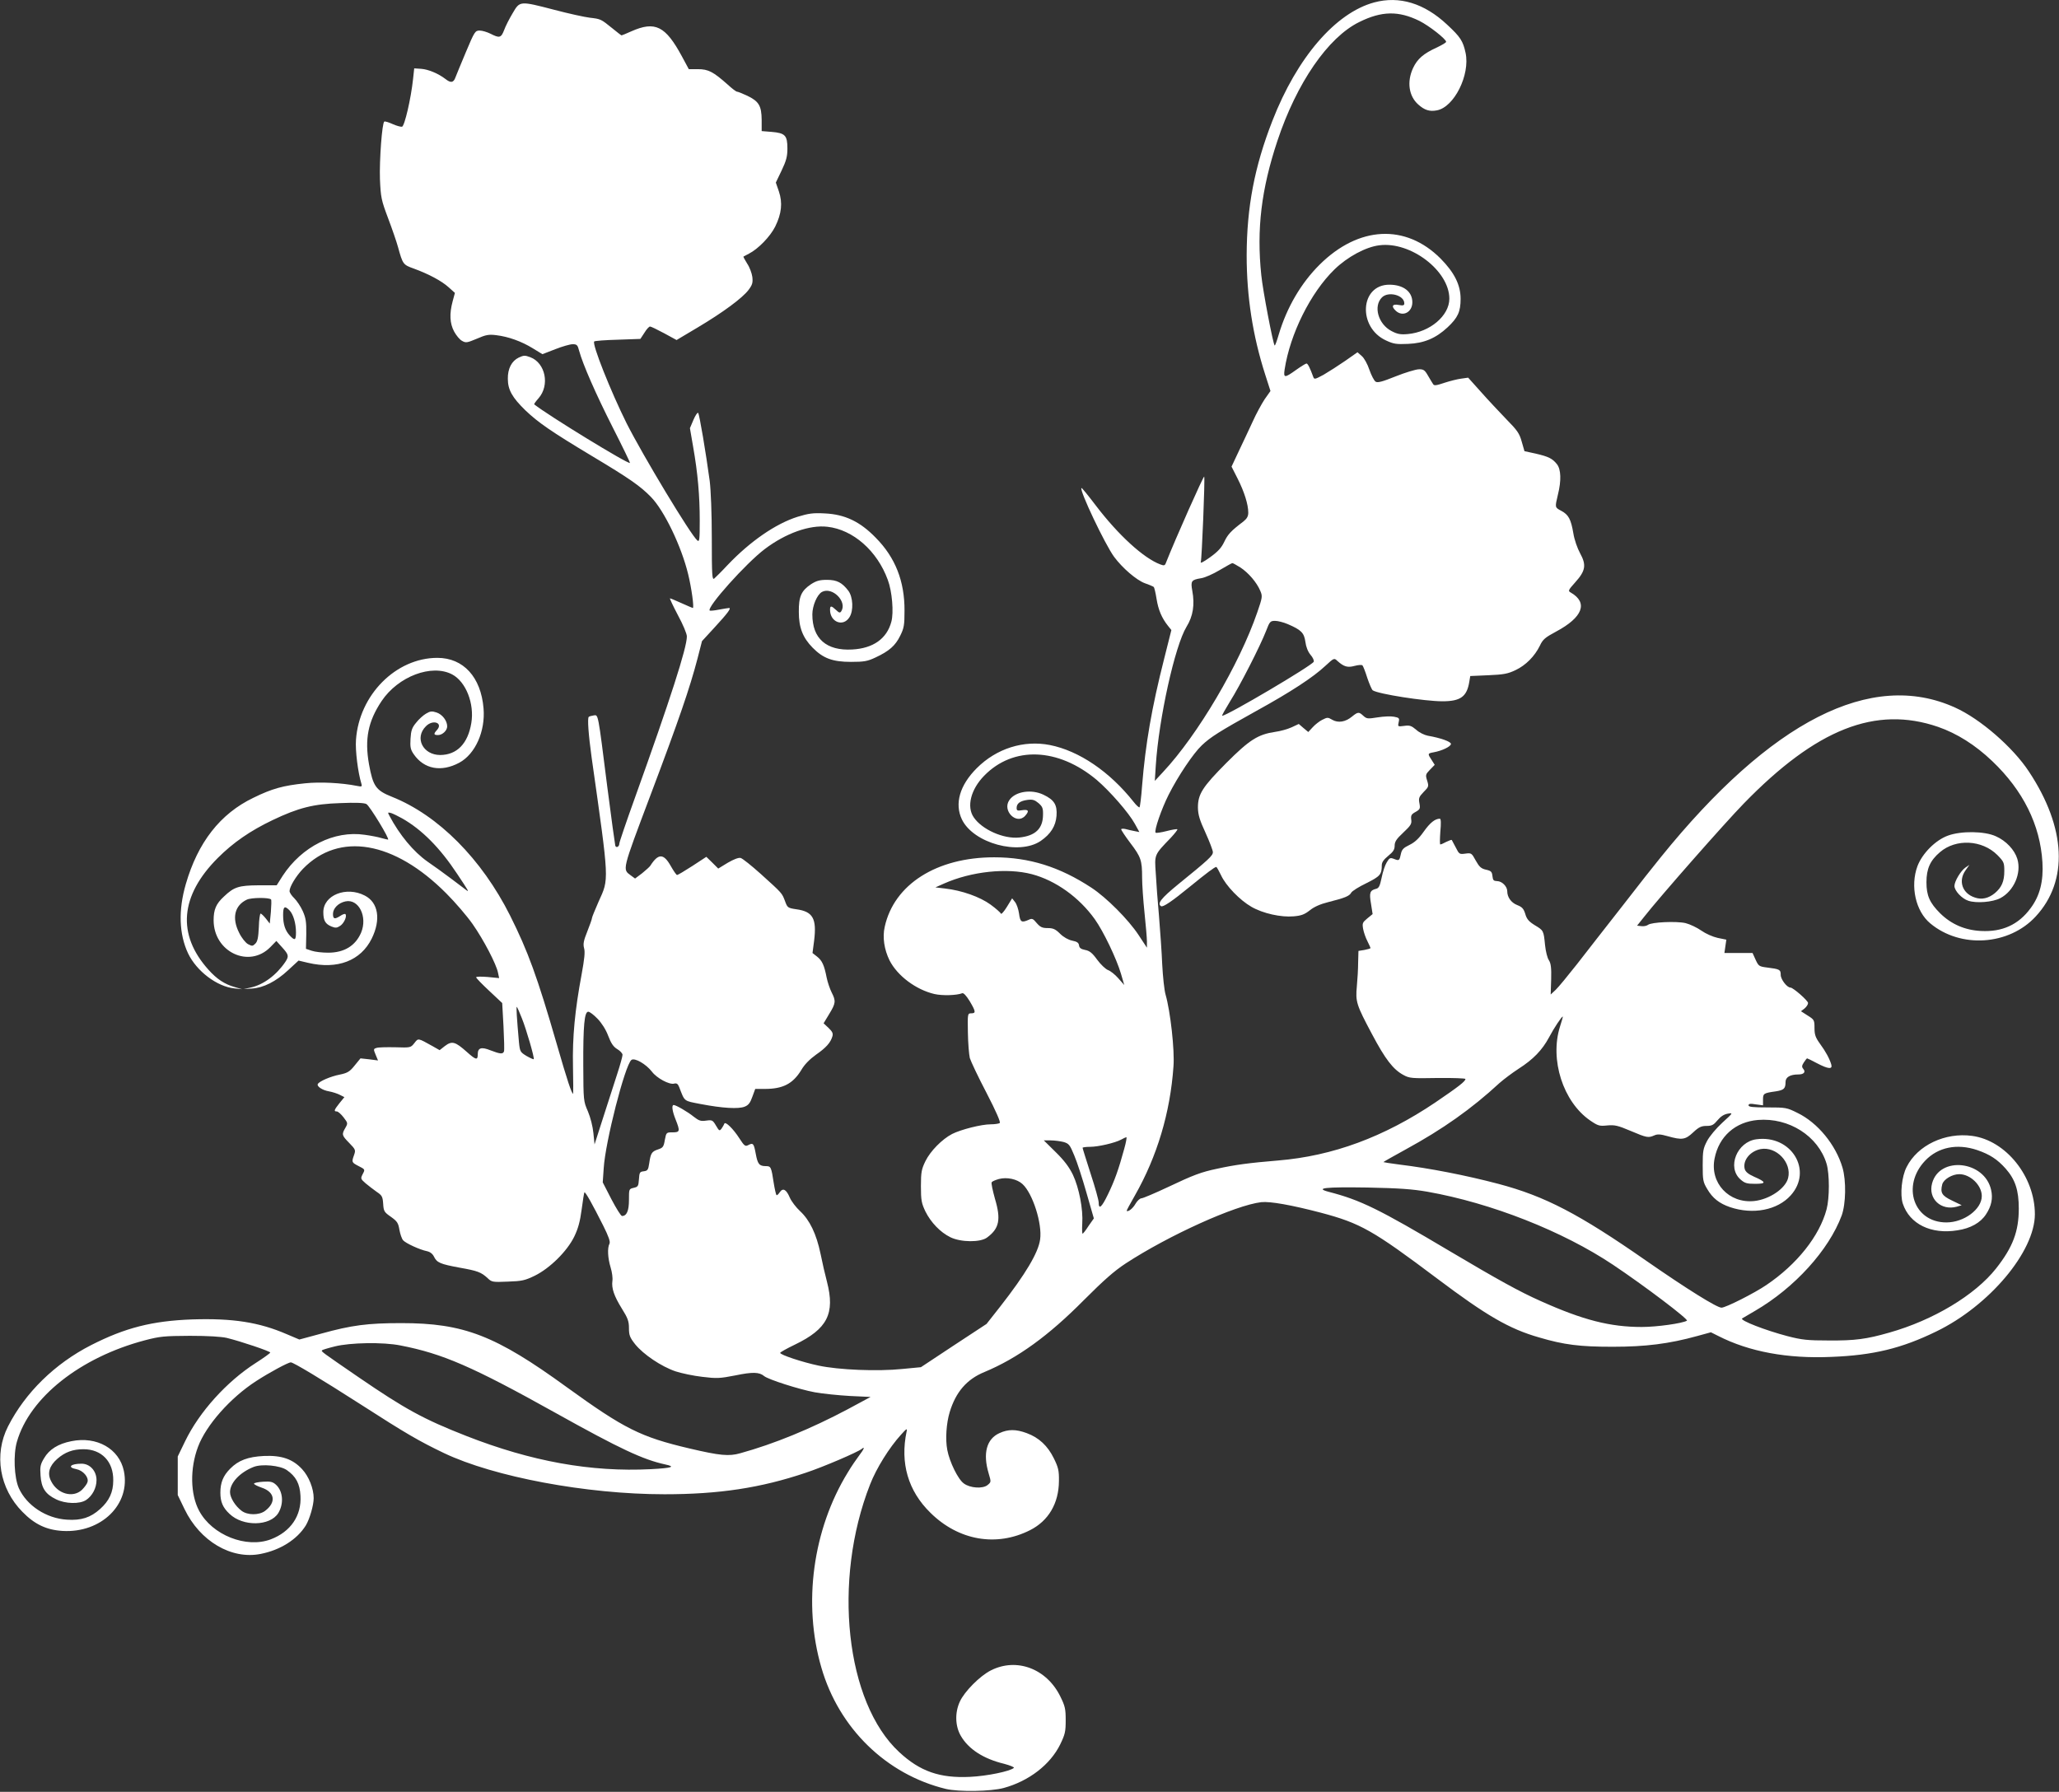<?xml version="1.0" standalone="no"?>
<!DOCTYPE svg PUBLIC "-//W3C//DTD SVG 20010904//EN"
 "http://www.w3.org/TR/2001/REC-SVG-20010904/DTD/svg10.dtd">
<svg version="1.0" xmlns="http://www.w3.org/2000/svg"
 width="1280pt" height="1114pt" viewBox="0 0 1280 1114"
 preserveAspectRatio="xMidYMid meet">
<rect x="0" y="0" width="1280" height="1114" fill="#333333" stroke="none"/>
<g transform="translate(0,1114) scale(0.1,-0.1)"
fill="#ffffff" stroke="none">
<path d="M8543 11125 c-241 -65 -480 -343 -633 -736 -112 -287 -159 -537 -160
-836 0 -258 38 -501 115 -741 l33 -103 -36 -51 c-19 -29 -53 -91 -74 -138 -22
-47 -60 -129 -86 -183 l-46 -98 38 -75 c41 -81 66 -160 66 -211 0 -23 -8 -37
-30 -55 -78 -59 -97 -80 -119 -126 -18 -38 -39 -61 -89 -97 -42 -30 -62 -40
-57 -28 6 14 27 523 21 530 -4 6 -179 -387 -237 -534 -7 -20 -12 -21 -36 -12
-104 39 -261 183 -399 364 -48 63 -89 114 -91 111 -14 -13 146 -350 203 -428
52 -70 138 -144 191 -164 27 -9 51 -20 55 -23 4 -3 12 -37 18 -75 11 -68 32
-118 71 -167 l21 -26 -45 -179 c-77 -303 -116 -529 -137 -788 -5 -71 -13 -132
-16 -135 -3 -3 -20 12 -37 34 -149 188 -339 317 -520 353 -163 32 -332 -21
-455 -144 -106 -106 -139 -221 -92 -319 72 -148 355 -225 490 -133 62 43 93
92 98 156 5 68 -14 99 -81 131 -75 36 -175 21 -212 -33 -47 -66 45 -157 98
-98 27 30 21 41 -18 35 -30 -5 -35 -3 -35 14 0 28 22 44 68 50 31 4 44 0 68
-20 25 -22 29 -32 28 -74 -1 -85 -48 -130 -148 -140 -98 -10 -232 50 -283 126
-45 66 -18 173 65 258 181 186 460 175 700 -26 82 -70 200 -205 237 -273 l28
-51 -30 6 c-17 3 -42 9 -57 13 -14 3 -26 2 -26 -2 0 -5 25 -43 56 -84 67 -88
74 -109 74 -215 0 -44 7 -143 15 -220 8 -77 15 -157 15 -178 l0 -39 -52 79
c-64 97 -200 233 -293 294 -198 130 -387 189 -605 189 -357 0 -622 -168 -680
-432 -15 -65 -3 -142 30 -209 49 -96 164 -182 279 -209 48 -11 137 -9 173 5 8
3 25 -15 46 -49 38 -64 40 -76 10 -76 -23 0 -23 -2 -21 -120 1 -66 7 -137 12
-158 6 -20 52 -118 104 -217 59 -114 89 -183 82 -187 -5 -4 -31 -8 -56 -8 -58
0 -184 -32 -240 -60 -63 -33 -135 -106 -166 -169 -24 -50 -28 -67 -28 -156 0
-89 4 -106 28 -157 34 -68 92 -129 155 -160 65 -32 187 -33 228 -2 76 56 88
112 49 242 -14 51 -24 96 -20 102 3 5 23 14 45 20 49 13 113 0 147 -32 63 -58
123 -246 109 -344 -11 -82 -91 -216 -248 -417 l-85 -108 -204 -134 -204 -135
-115 -11 c-154 -16 -397 -6 -522 21 -100 21 -238 67 -238 79 0 4 41 27 91 51
203 98 251 193 200 391 -11 41 -29 119 -40 174 -26 124 -67 209 -127 265 -25
23 -54 61 -64 84 -22 52 -43 63 -63 33 -8 -12 -17 -20 -20 -17 -3 3 -11 37
-17 75 -15 100 -18 105 -48 105 -42 0 -52 12 -64 78 -12 64 -16 69 -48 52 -17
-9 -24 -3 -53 42 -39 61 -88 108 -94 92 -2 -6 -10 -20 -17 -30 -13 -17 -15
-16 -35 18 -20 34 -24 36 -61 31 -33 -5 -45 -1 -77 24 -38 31 -111 73 -125 73
-14 0 -9 -38 12 -90 29 -73 27 -80 -19 -80 -38 0 -39 0 -48 -47 -7 -43 -12
-49 -42 -59 -39 -13 -46 -23 -55 -86 -6 -41 -10 -47 -34 -50 -25 -3 -27 -7
-30 -50 -3 -43 -6 -47 -33 -53 -29 -7 -29 -7 -29 -75 0 -68 -14 -100 -43 -100
-7 0 -36 47 -66 104 l-54 105 6 88 c10 164 132 640 172 673 19 16 91 -25 128
-73 30 -40 108 -82 138 -74 15 4 23 -1 31 -21 36 -93 26 -85 134 -106 136 -26
236 -32 274 -16 23 9 34 24 47 61 l18 49 60 0 c112 0 174 32 226 117 20 35 53
68 92 96 62 43 91 75 102 115 5 17 -1 29 -24 51 l-31 29 35 58 c41 67 42 81
15 134 -11 22 -25 63 -31 92 -15 77 -28 106 -60 131 l-28 22 10 76 c17 138 -7
182 -111 196 -53 8 -55 10 -70 51 -19 50 -16 47 -150 168 -58 52 -114 97 -126
100 -13 3 -42 -8 -80 -30 l-59 -36 -37 37 -37 36 -87 -57 c-48 -31 -90 -56
-95 -56 -4 0 -21 24 -38 54 -45 81 -78 82 -128 4 -4 -7 -28 -28 -51 -47 l-44
-33 -26 19 c-53 40 -58 22 122 500 177 469 244 665 292 848 l28 109 79 86 c80
87 105 120 89 120 -5 0 -33 -5 -62 -10 -29 -6 -55 -8 -58 -6 -20 20 226 295
343 383 130 98 278 151 389 138 159 -18 309 -149 375 -330 27 -71 38 -204 22
-261 -28 -105 -113 -165 -243 -172 -161 -9 -248 68 -248 218 0 54 30 124 60
140 64 34 158 -60 120 -120 -8 -12 -13 -11 -33 8 -29 27 -37 28 -37 1 0 -77
82 -109 121 -46 26 41 22 125 -7 164 -39 51 -71 68 -133 68 -46 0 -66 -6 -99
-27 -61 -41 -77 -77 -76 -173 0 -96 24 -159 86 -222 65 -66 124 -88 238 -88
82 0 103 4 152 27 86 40 124 74 154 135 24 48 27 67 27 156 1 183 -57 331
-179 454 -98 101 -192 145 -316 151 -74 4 -101 0 -170 -21 -136 -43 -294 -152
-435 -300 -37 -40 -75 -77 -83 -84 -13 -10 -15 20 -15 250 0 156 -6 301 -13
357 -24 176 -64 415 -72 423 -4 4 -17 -15 -29 -43 l-22 -52 20 -116 c29 -165
41 -303 41 -459 0 -120 -2 -134 -15 -123 -41 34 -338 527 -440 729 -98 197
-216 493 -201 508 3 4 70 9 147 11 l140 5 25 38 c13 22 29 39 35 39 6 0 45
-19 88 -42 l77 -42 131 78 c158 94 278 183 316 233 24 32 28 45 24 81 -3 23
-17 61 -32 83 -14 23 -25 42 -23 44 2 1 17 9 34 18 57 29 132 106 163 168 40
81 47 148 23 219 l-19 55 36 75 c29 61 36 87 36 137 0 81 -14 96 -98 103 l-62
5 0 70 c-1 87 -17 115 -90 150 -30 14 -58 25 -63 25 -6 0 -32 20 -58 44 -90
80 -121 96 -185 96 l-57 0 -42 78 c-103 191 -167 223 -316 157 -31 -14 -58
-25 -60 -25 -2 0 -27 19 -56 43 -73 59 -73 59 -142 67 -33 4 -133 26 -220 49
-216 56 -214 56 -259 -21 -21 -35 -45 -82 -53 -105 -19 -49 -29 -51 -84 -23
-22 11 -52 20 -68 20 -28 0 -32 -6 -85 -132 -31 -73 -60 -145 -66 -160 -12
-33 -29 -35 -62 -9 -44 34 -107 60 -150 63 l-44 3 -7 -65 c-13 -123 -53 -295
-69 -298 -8 -1 -35 6 -59 17 -24 11 -47 18 -51 15 -14 -8 -31 -241 -27 -358 5
-113 8 -129 50 -241 25 -66 53 -147 62 -180 30 -109 32 -111 99 -135 93 -34
173 -77 216 -116 l39 -35 -14 -52 c-21 -78 -18 -137 9 -188 13 -24 35 -51 49
-58 24 -14 32 -12 92 13 57 25 75 28 122 22 74 -9 156 -38 227 -82 l59 -36 80
31 c43 17 92 31 108 31 26 0 31 -5 40 -40 23 -85 105 -272 210 -479 60 -118
108 -217 106 -219 -10 -10 -511 297 -595 364 -2 2 10 19 27 38 71 81 43 219
-51 255 -34 13 -42 12 -72 -2 -44 -21 -69 -69 -68 -132 0 -69 28 -117 109
-196 81 -77 159 -131 417 -286 229 -137 298 -185 364 -253 82 -84 189 -306
231 -480 21 -85 38 -210 29 -210 -2 0 -34 14 -70 30 -37 17 -69 30 -72 30 -3
0 19 -47 49 -104 32 -59 56 -116 56 -133 0 -70 -102 -388 -324 -1006 -53 -147
-96 -274 -96 -282 0 -19 -19 -29 -25 -13 -2 7 -25 173 -50 368 -59 467 -55
446 -85 442 -14 -2 -27 -6 -30 -9 -9 -9 -2 -108 18 -253 111 -783 109 -750 43
-896 -22 -51 -41 -96 -41 -102 0 -6 -13 -43 -29 -83 -23 -57 -27 -78 -20 -104
7 -23 2 -68 -15 -161 -42 -225 -58 -390 -54 -575 2 -93 2 -169 1 -169 -9 0
-35 77 -103 313 -120 415 -178 573 -289 795 -177 352 -446 623 -734 738 -100
40 -118 65 -143 202 -28 157 -6 267 78 393 103 154 312 233 439 166 85 -45
139 -181 119 -302 -21 -128 -89 -198 -193 -199 -108 0 -162 107 -89 179 43 44
109 21 68 -24 -22 -24 -20 -31 7 -31 27 0 57 28 57 54 0 35 -30 74 -65 86 -30
10 -40 9 -67 -7 -17 -10 -45 -35 -61 -56 -26 -31 -32 -49 -35 -100 -3 -52 0
-67 20 -96 64 -93 171 -113 283 -53 100 54 163 196 151 338 -16 194 -125 314
-287 314 -258 0 -487 -231 -506 -510 -5 -66 12 -202 34 -274 5 -17 1 -18 -28
-12 -95 19 -230 26 -323 16 -136 -14 -205 -33 -321 -90 -206 -99 -345 -277
-420 -537 -47 -162 -42 -310 14 -430 53 -111 180 -207 288 -218 l48 -5 -45 13
c-64 18 -112 50 -164 108 -197 219 -177 460 58 695 96 96 202 169 340 235 161
77 256 101 422 106 93 4 148 2 162 -6 20 -11 148 -221 134 -221 -4 0 -23 5
-42 10 -19 6 -66 15 -103 20 -190 28 -390 -73 -509 -254 l-38 -60 -113 0
c-123 -1 -152 -10 -215 -70 -49 -45 -64 -81 -64 -147 0 -198 221 -302 353
-167 l37 38 36 -40 c41 -45 43 -55 20 -90 -56 -83 -137 -143 -217 -160 l-42
-9 50 3 c72 4 151 44 226 114 l65 60 59 -14 c183 -43 328 13 396 151 58 118
41 224 -43 267 -115 60 -258 3 -258 -103 0 -52 12 -73 50 -89 25 -10 34 -10
55 4 24 16 44 61 32 73 -4 3 -18 -2 -31 -11 -36 -23 -46 -20 -46 12 0 35 34
69 78 78 82 17 138 -95 97 -194 -35 -82 -105 -125 -205 -125 -36 0 -82 5 -102
12 l-36 12 2 92 c1 77 -3 100 -22 143 -13 29 -37 64 -53 80 -16 15 -29 35 -29
44 0 27 40 93 83 138 225 232 567 174 892 -153 55 -55 128 -140 163 -190 68
-97 148 -250 158 -303 l7 -33 -72 7 c-39 3 -71 3 -71 -2 0 -5 37 -43 81 -84
l81 -76 8 -144 c4 -79 6 -150 3 -157 -7 -18 -24 -16 -84 7 -57 23 -79 16 -79
-25 0 -38 -11 -36 -69 16 -71 63 -91 69 -135 36 l-33 -26 -44 25 c-92 51 -88
51 -113 19 -23 -29 -24 -29 -119 -26 -53 1 -105 0 -116 -4 -20 -6 -20 -8 -6
-42 l15 -36 -54 7 -55 6 -36 -44 c-31 -39 -45 -47 -93 -57 -57 -11 -126 -41
-136 -58 -9 -14 27 -39 69 -46 22 -4 53 -14 68 -22 l28 -14 -31 -38 c-34 -43
-36 -51 -16 -51 7 0 26 -16 42 -37 27 -35 27 -37 11 -65 -24 -41 -22 -47 24
-94 39 -40 41 -44 30 -75 -16 -45 -15 -46 29 -69 40 -20 40 -21 25 -49 -14
-28 -14 -30 18 -58 18 -15 49 -39 69 -53 33 -22 37 -30 40 -74 3 -46 6 -52 48
-81 39 -28 46 -38 53 -81 5 -27 15 -56 23 -65 17 -19 104 -59 149 -68 19 -4
35 -17 43 -34 18 -37 39 -46 158 -68 113 -20 135 -28 176 -66 25 -24 31 -25
125 -21 88 3 106 7 168 37 93 46 200 151 245 243 24 50 36 93 46 169 7 55 15
103 17 106 6 5 50 -74 117 -207 34 -68 45 -100 39 -112 -14 -26 -11 -89 7
-148 9 -29 14 -67 11 -84 -6 -45 10 -93 59 -172 37 -59 44 -79 44 -121 0 -44
5 -58 39 -101 50 -62 162 -138 251 -168 37 -12 112 -28 166 -34 90 -11 108
-10 206 9 106 22 148 21 178 -4 24 -21 218 -83 315 -101 50 -9 148 -19 219
-23 l128 -6 -143 -77 c-230 -122 -457 -215 -667 -273 -70 -20 -126 -15 -317
30 -302 71 -404 122 -762 381 -443 322 -640 398 -1028 398 -210 0 -309 -13
-497 -65 l-137 -37 -78 33 c-173 75 -337 100 -588 92 -249 -9 -417 -52 -629
-160 -225 -115 -409 -295 -516 -505 -89 -175 -53 -387 89 -531 76 -78 150
-113 250 -119 241 -14 424 166 381 373 -29 138 -168 217 -326 185 -82 -16
-138 -51 -170 -106 -23 -38 -26 -53 -22 -107 5 -78 30 -116 96 -148 58 -29
147 -31 187 -5 39 26 65 75 65 124 0 57 -41 102 -93 102 -69 0 -91 -23 -32
-34 41 -8 78 -50 69 -80 -3 -12 -19 -33 -35 -49 -56 -52 -153 -25 -192 56 -24
47 -11 93 39 137 48 42 97 60 163 60 113 0 187 -77 185 -195 0 -72 -25 -126
-82 -177 -59 -53 -117 -72 -206 -66 -129 8 -250 88 -299 196 -29 66 -35 208
-12 288 79 276 394 525 795 631 95 25 121 27 280 28 113 0 195 -5 230 -13 86
-21 270 -83 270 -91 0 -4 -42 -34 -92 -66 -179 -115 -349 -303 -437 -485 l-46
-95 0 -120 0 -120 42 -87 c96 -200 291 -315 473 -279 123 24 227 90 281 177
24 40 49 125 49 170 0 59 -30 135 -72 180 -58 63 -128 87 -238 82 -98 -5 -158
-27 -209 -79 -44 -44 -61 -87 -61 -149 0 -57 15 -93 57 -132 83 -80 252 -77
303 5 35 58 30 135 -14 176 -20 18 -33 22 -80 19 -31 -2 -56 -7 -57 -12 0 -5
22 -16 48 -25 83 -28 91 -92 20 -145 -37 -27 -108 -27 -145 1 -39 29 -72 82
-72 116 0 58 61 123 147 157 52 20 163 9 205 -19 58 -40 82 -85 86 -161 7
-123 -61 -223 -184 -270 -153 -58 -365 26 -446 177 -55 102 -58 263 -7 398 50
134 201 305 362 409 80 52 198 116 215 116 16 0 192 -106 432 -260 286 -184
364 -229 520 -304 311 -148 886 -256 1371 -256 338 0 598 39 879 134 106 35
323 128 347 148 22 18 14 -2 -16 -41 -15 -20 -48 -67 -71 -106 -217 -354 -280
-814 -164 -1212 109 -378 404 -665 774 -755 80 -19 280 -16 360 6 157 43 289
145 351 271 30 62 34 79 34 150 0 71 -4 88 -33 147 -85 174 -272 244 -432 163
-68 -34 -165 -132 -193 -194 -32 -69 -29 -153 6 -213 48 -83 141 -143 270
-174 37 -10 64 -21 60 -25 -22 -21 -166 -51 -273 -56 -188 -9 -311 34 -440
154 -333 308 -416 1066 -181 1664 39 101 120 230 192 309 35 39 40 42 35 20
-41 -196 9 -369 148 -505 175 -173 411 -214 620 -108 114 58 178 166 179 305
1 66 -4 85 -32 142 -38 77 -92 128 -168 156 -67 25 -116 25 -170 0 -80 -36
-104 -126 -67 -250 16 -54 16 -54 -7 -73 -30 -24 -108 -19 -147 10 -36 25 -89
134 -103 208 -13 67 -6 167 15 236 38 125 106 204 216 249 206 86 397 224 618
447 123 123 187 180 260 228 268 175 681 362 843 381 55 6 189 -18 372 -66
244 -65 321 -108 720 -408 307 -231 449 -314 635 -367 155 -46 254 -58 457
-58 204 0 350 18 527 67 l84 23 46 -23 c192 -98 430 -142 703 -130 260 10 437
53 652 158 330 160 613 497 613 729 0 234 -180 459 -390 487 -168 23 -339 -58
-407 -193 -31 -59 -42 -172 -24 -228 42 -127 176 -193 340 -166 81 12 143 47
177 99 34 51 44 100 32 152 -40 182 -321 213 -367 41 -26 -96 56 -172 154
-145 l30 9 -60 29 c-63 30 -74 48 -61 100 8 32 62 64 106 64 69 0 140 -69 140
-136 0 -82 -110 -164 -220 -164 -203 0 -281 227 -132 384 80 84 198 108 323
66 79 -27 126 -58 177 -115 60 -68 82 -135 82 -249 0 -142 -37 -240 -141 -372
-131 -166 -391 -322 -664 -399 -143 -41 -214 -50 -375 -49 -134 0 -169 4 -258
27 -137 36 -297 98 -282 110 3 2 39 23 80 47 246 143 459 378 539 593 26 72
29 216 5 298 -42 142 -154 279 -280 340 -66 33 -73 34 -186 34 -91 0 -118 3
-118 13 0 10 11 12 45 6 l45 -6 0 35 c0 39 3 41 80 52 50 8 60 17 60 58 0 30
28 47 80 47 34 0 47 15 30 35 -10 12 -9 20 4 40 9 14 18 25 20 25 2 0 30 -13
61 -30 71 -37 99 -40 89 -7 -11 36 -34 79 -70 128 -28 39 -34 56 -34 98 0 49
-2 52 -42 77 l-42 27 22 17 c12 10 22 25 22 34 0 15 -93 96 -109 96 -22 0 -61
51 -61 79 0 33 -6 36 -86 46 -48 6 -52 9 -70 48 l-19 42 -88 0 -87 0 6 42 6
41 -54 11 c-31 7 -74 26 -101 45 -27 19 -71 40 -99 47 -58 13 -212 6 -233 -11
-8 -6 -26 -10 -41 -8 l-27 3 44 55 c97 124 502 584 619 704 452 465 820 610
1208 477 118 -41 231 -112 337 -213 192 -183 298 -396 312 -629 7 -118 -16
-209 -74 -286 -75 -102 -176 -148 -308 -141 -100 5 -185 42 -254 110 -65 65
-85 110 -85 193 0 84 23 135 84 187 99 85 262 77 357 -18 40 -41 43 -47 43
-99 0 -64 -16 -102 -59 -138 -39 -32 -82 -42 -124 -27 -78 25 -105 103 -58
169 l24 34 -25 -17 c-28 -19 -68 -85 -68 -114 0 -30 46 -79 86 -92 50 -17 151
-9 199 16 84 44 133 155 106 244 -17 56 -70 113 -134 141 -70 32 -215 34 -297
4 -78 -28 -160 -111 -190 -190 -46 -125 -11 -281 80 -356 188 -157 489 -137
655 43 205 221 190 551 -42 901 -99 151 -303 328 -459 398 -520 236 -1145 -83
-1830 -931 -34 -41 -142 -178 -240 -305 -99 -126 -225 -288 -281 -360 -56 -71
-115 -143 -132 -159 l-31 -29 3 94 c2 73 -2 100 -14 119 -10 14 -20 56 -24 94
-9 91 -9 91 -64 124 -37 23 -50 38 -59 70 -10 32 -19 43 -50 55 -38 15 -62 49
-62 86 0 30 -33 63 -63 63 -22 1 -26 5 -29 31 -3 27 -8 33 -40 40 -31 7 -42
18 -64 57 -25 46 -27 48 -64 43 -37 -5 -39 -4 -60 38 -13 24 -24 45 -25 47 -2
2 -17 -4 -34 -12 -16 -9 -33 -16 -37 -16 -4 0 -3 36 0 80 5 51 4 80 -3 80 -30
0 -61 -25 -100 -80 -31 -44 -56 -67 -89 -83 -37 -18 -47 -28 -53 -55 -9 -43
-11 -45 -43 -32 -24 9 -28 7 -45 -21 -11 -18 -25 -60 -32 -96 -11 -52 -17 -65
-35 -69 -38 -10 -43 -24 -31 -93 l10 -64 -33 -27 c-30 -25 -32 -30 -26 -65 4
-22 16 -56 27 -77 10 -20 19 -40 19 -42 0 -3 -17 -8 -38 -12 l-37 -6 -2 -71
c0 -40 -4 -106 -8 -149 -9 -96 -3 -115 94 -297 83 -157 132 -220 195 -254 38
-21 52 -22 214 -19 94 1 172 -2 172 -6 0 -15 -43 -48 -187 -146 -319 -215
-638 -333 -978 -361 -181 -15 -269 -27 -378 -51 -100 -21 -148 -39 -308 -115
-81 -38 -154 -69 -163 -69 -9 0 -26 -15 -37 -34 -17 -30 -46 -52 -55 -44 -1 2
22 45 52 97 137 241 219 513 239 801 8 100 -19 342 -49 446 -8 27 -17 112 -21
189 -3 77 -13 212 -20 300 -8 88 -17 207 -20 265 -8 119 -11 113 94 222 24 26
43 50 40 52 -2 3 -33 -2 -67 -11 -35 -9 -65 -13 -68 -10 -11 11 37 149 81 236
58 115 153 257 206 307 55 52 107 85 339 214 216 119 353 209 429 280 54 50
55 50 75 31 40 -36 63 -43 107 -31 23 6 45 8 49 3 4 -4 18 -39 30 -78 13 -38
28 -73 34 -77 35 -23 324 -68 433 -68 113 0 152 29 167 121 l6 36 113 5 c95 4
121 9 169 32 63 30 118 85 151 152 18 39 33 51 100 87 167 89 201 180 92 243
-18 10 -17 14 27 63 65 72 71 108 31 181 -17 31 -36 85 -42 124 -15 88 -30
116 -75 140 -41 22 -40 20 -21 101 22 88 19 157 -6 189 -28 35 -51 47 -133 66
l-69 15 -17 59 c-14 51 -27 70 -96 140 -43 45 -115 121 -158 170 l-79 88 -43
-6 c-24 -3 -71 -15 -105 -26 -50 -17 -64 -19 -70 -8 -5 7 -19 31 -32 53 -20
35 -28 40 -58 39 -19 -1 -83 -20 -143 -44 -82 -33 -112 -41 -124 -33 -9 5 -27
39 -39 74 -12 36 -33 74 -48 86 l-26 23 -77 -54 c-42 -29 -103 -68 -134 -86
-54 -29 -58 -30 -64 -13 -20 55 -34 83 -42 83 -5 0 -34 -18 -65 -40 -71 -51
-79 -51 -71 3 34 221 161 477 310 622 80 78 195 140 279 150 195 25 435 -159
435 -332 0 -106 -121 -208 -259 -220 -45 -4 -65 0 -101 19 -82 43 -114 154
-59 209 40 40 139 14 139 -37 0 -13 -7 -15 -35 -10 -40 8 -48 -9 -17 -37 43
-39 102 -8 102 54 0 66 -56 109 -143 109 -183 0 -198 -266 -20 -347 47 -22 65
-24 136 -21 100 4 173 35 246 103 64 60 81 97 81 177 0 87 -39 164 -125 251
-217 217 -509 202 -751 -38 -116 -115 -204 -266 -254 -433 -12 -41 -23 -72
-26 -70 -10 10 -74 344 -83 437 -30 286 0 534 100 835 120 361 315 644 509
739 139 69 244 71 374 7 60 -30 166 -113 166 -130 0 -5 -26 -20 -57 -35 -84
-38 -122 -71 -149 -129 -39 -85 -26 -174 33 -226 39 -35 71 -45 116 -36 107
20 207 221 178 357 -16 74 -32 99 -115 176 -142 133 -297 180 -453 138z m-832
-3513 c50 -33 102 -93 124 -146 14 -33 13 -40 -19 -133 -111 -323 -369 -761
-586 -993 l-51 -55 6 95 c19 294 119 745 191 863 41 66 52 138 36 224 -11 61
-6 68 54 78 23 3 75 26 115 50 41 24 76 44 80 44 3 1 25 -12 50 -27z m294
-352 c84 -36 102 -54 110 -110 4 -32 16 -62 32 -81 14 -16 23 -35 20 -43 -9
-23 -539 -336 -569 -336 -4 0 18 39 48 88 62 98 188 345 225 440 22 58 26 62
56 62 17 0 52 -9 78 -20z m-5505 -1208 c123 -70 235 -183 342 -345 72 -108 76
-115 57 -101 -8 6 -50 38 -94 71 -44 33 -110 81 -147 106 -88 62 -174 166
-237 285 -12 22 -11 23 11 17 12 -4 43 -19 68 -33z m3915 -347 c147 -39 293
-143 391 -280 54 -76 135 -245 163 -340 l20 -69 -37 42 c-20 23 -49 46 -64 51
-15 6 -45 34 -67 64 -31 43 -48 56 -75 61 -25 5 -36 12 -38 28 -2 17 -13 24
-43 30 -24 5 -54 22 -75 43 -29 29 -44 35 -77 35 -34 0 -46 6 -68 31 -23 28
-29 31 -51 20 -44 -19 -52 -14 -59 39 -4 28 -15 60 -25 72 l-18 23 -33 -54
c-18 -29 -35 -48 -37 -41 -2 6 -31 32 -64 56 -66 48 -178 88 -283 100 l-60 7
54 24 c169 75 390 99 546 58z m-4730 -157 c3 -3 2 -38 -1 -77 l-7 -73 -24 31
c-14 17 -28 31 -33 31 -4 0 -10 -38 -11 -85 -3 -64 -8 -89 -22 -102 -16 -16
-20 -16 -45 -3 -15 8 -40 39 -55 70 -47 92 -29 171 48 207 28 13 137 14 150 1z
m114 -67 c24 -24 41 -81 41 -138 0 -49 -7 -53 -38 -20 -29 31 -42 70 -42 128
0 53 9 60 39 30z m1445 -671 c28 -69 80 -249 74 -255 -2 -2 -22 7 -45 20 -39
24 -41 27 -47 87 -13 147 -18 223 -13 218 3 -3 17 -34 31 -70z m471 -4 c26
-27 52 -68 66 -106 18 -47 32 -68 57 -83 17 -10 32 -26 32 -35 0 -10 -15 -64
-34 -122 -19 -58 -58 -179 -87 -270 l-53 -165 -7 70 c-4 41 -18 97 -34 135
-28 64 -28 67 -29 285 -1 250 7 335 31 335 9 0 35 -20 58 -44z m5983 -48 c-65
-206 19 -468 187 -584 50 -34 58 -36 107 -31 46 4 65 0 145 -34 101 -43 110
-44 147 -28 20 9 38 8 84 -5 89 -25 109 -22 158 24 35 33 51 40 83 40 33 0 44
6 68 35 19 23 40 37 63 41 35 6 35 6 -33 -56 -38 -35 -80 -85 -95 -114 -24
-46 -27 -62 -27 -151 0 -91 2 -104 28 -147 33 -57 75 -90 142 -113 143 -48
294 -19 377 73 140 155 4 378 -213 349 -121 -16 -184 -174 -100 -249 27 -24
40 -28 92 -28 71 0 70 11 -6 44 -38 17 -54 31 -59 49 -13 53 34 110 99 123 98
18 195 -84 171 -180 -16 -65 -116 -133 -211 -143 -157 -16 -277 113 -246 265
27 137 129 227 269 239 193 16 375 -100 427 -272 19 -64 19 -213 0 -284 -44
-165 -183 -341 -374 -470 -73 -50 -253 -141 -279 -141 -29 0 -215 116 -467
291 -419 292 -630 402 -921 479 -201 53 -427 97 -616 120 -54 7 -98 14 -98 15
0 2 63 37 139 79 229 125 409 252 582 412 26 23 79 63 119 89 92 59 147 116
190 196 30 57 78 129 85 129 2 0 -6 -28 -17 -62z m-2709 -760 c-35 -129 -61
-201 -102 -285 -39 -81 -57 -95 -57 -48 0 13 -22 93 -50 178 -27 85 -50 157
-50 161 0 3 21 6 46 6 51 0 155 24 194 45 14 8 28 14 32 15 4 0 -2 -33 -13
-72z m-377 42 c33 -10 39 -17 66 -83 17 -39 51 -144 76 -232 l46 -160 -33 -47
c-17 -27 -34 -48 -37 -48 -3 0 -4 28 -2 63 6 89 -20 222 -58 303 -24 49 -54
89 -107 141 l-74 73 43 0 c24 0 60 -5 80 -10z m2261 -309 c397 -70 843 -246
1154 -454 196 -131 473 -341 460 -348 -30 -17 -188 -39 -281 -39 -197 0 -365
43 -628 161 -133 59 -266 133 -563 309 -444 264 -557 319 -754 370 -91 24 -22
31 239 27 199 -4 281 -10 373 -26z m-6383 -956 c262 -51 447 -131 965 -420
400 -223 543 -290 682 -320 66 -14 39 -22 -90 -29 -374 -19 -743 48 -1147 206
-268 105 -382 168 -670 365 -230 158 -235 161 -228 168 2 3 38 14 79 24 94 24
301 28 409 6z"/>
<path d="M8405 6685 c-41 -34 -86 -41 -123 -20 -27 16 -30 16 -62 0 -18 -9
-45 -30 -60 -47 l-27 -29 -30 25 -29 25 -45 -21 c-24 -11 -70 -24 -101 -28
-108 -16 -160 -49 -304 -193 -149 -150 -177 -194 -177 -278 1 -44 10 -76 47
-156 25 -55 46 -110 46 -121 0 -22 -26 -46 -217 -201 -105 -86 -131 -119 -105
-135 12 -7 66 29 176 119 108 88 157 125 167 125 3 0 16 -23 30 -52 30 -65
117 -155 189 -196 71 -41 184 -66 262 -59 48 4 68 12 100 37 27 22 65 39 117
52 100 25 130 37 141 58 5 10 48 37 94 59 86 43 96 54 96 112 0 18 12 35 40
58 31 25 40 39 40 63 0 25 11 42 54 82 47 44 53 55 49 81 -3 25 1 33 27 47 28
16 30 21 24 54 -6 31 -3 40 26 70 32 32 33 35 22 71 -11 35 -10 39 18 68 l29
30 -19 30 c-26 39 -26 41 13 48 51 9 107 36 107 52 0 14 -63 37 -144 51 -21 4
-54 20 -72 37 -30 25 -40 29 -75 24 -40 -5 -40 -5 -34 23 6 25 3 28 -29 34
-19 4 -65 2 -102 -4 -62 -10 -68 -9 -89 10 -27 25 -33 25 -70 -5z"/>
</g>
</svg>
